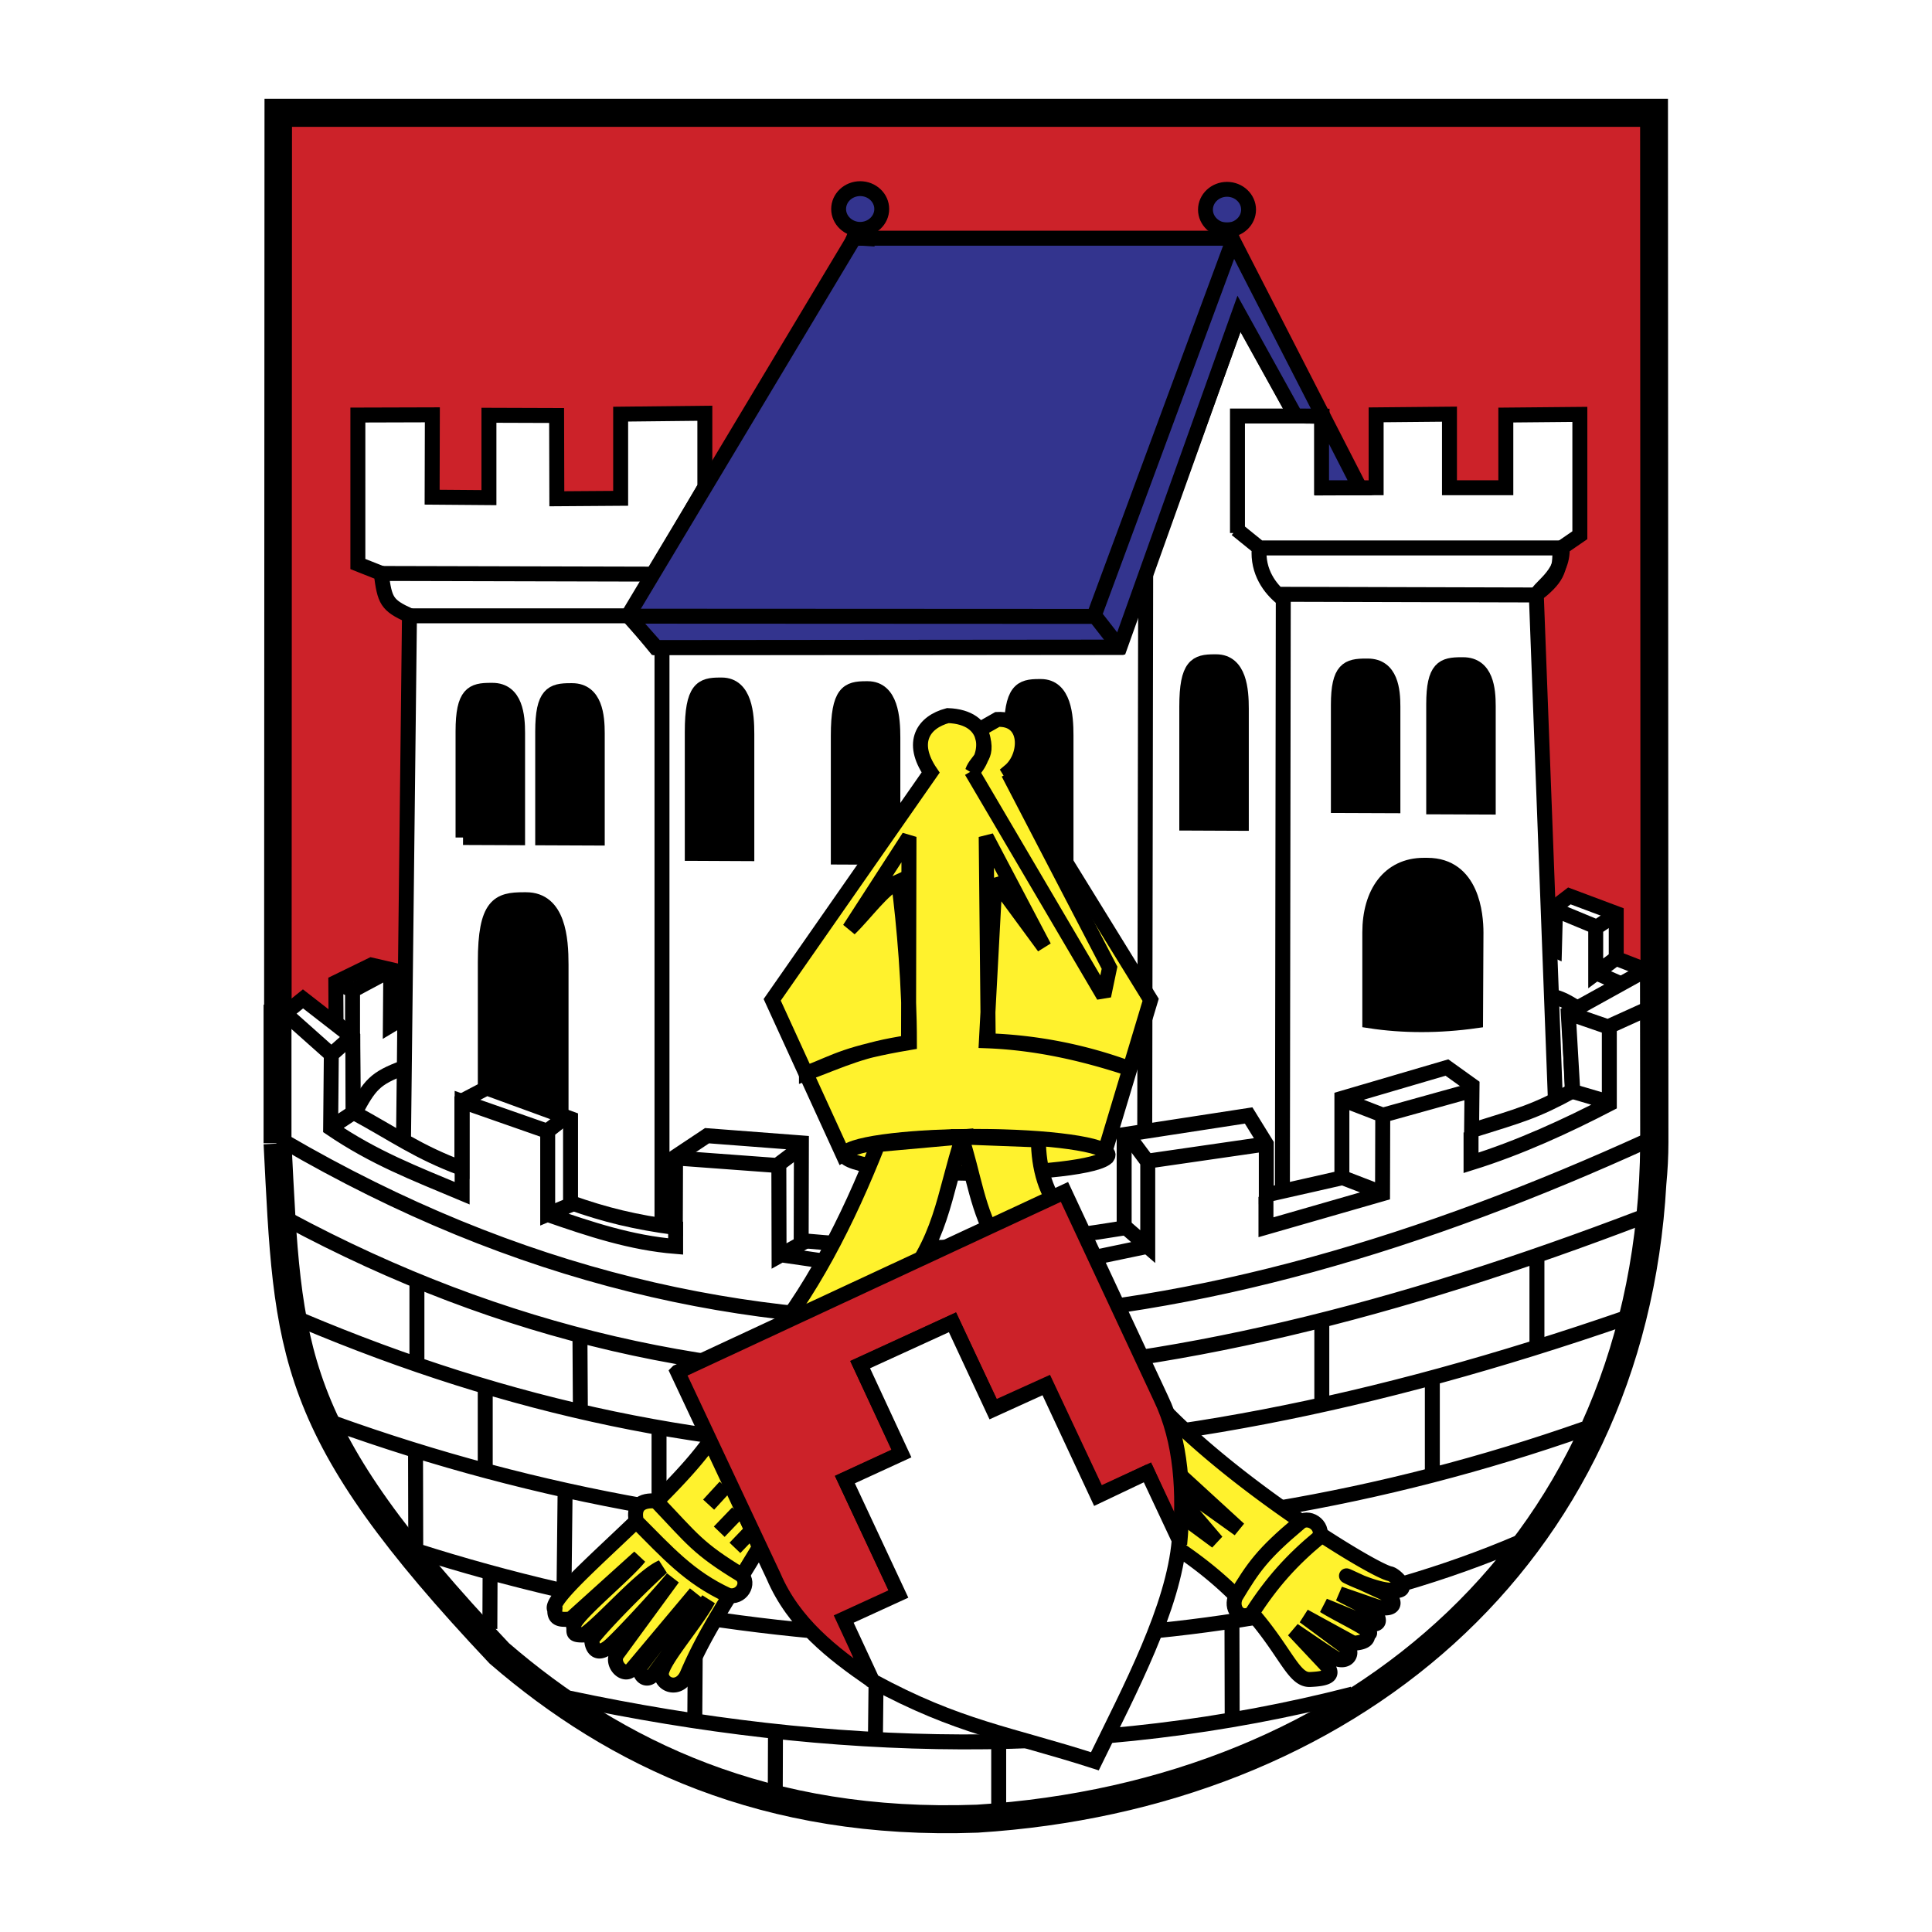 <svg xmlns="http://www.w3.org/2000/svg" width="2500" height="2500" viewBox="0 0 192.756 192.756"><path fill-rule="evenodd" clip-rule="evenodd" fill="#fff" d="M0 0h192.756v192.756H0V0z"/><path d="M28.313 114.062c1.061 20.834.903 28.152 21.926 50.447 11.449 9.879 26.33 17.086 47.218 16.322 36.381-2.301 64.693-25.623 66.783-62.812.131-1.361.203-2.719.203-4.07l-.045-102.077H28.405l-.039 89.305-.053.043v12.842z" fill="none" stroke="#000" stroke-width="4.032" stroke-miterlimit="2.613"/><path d="M28.384 11.905h136l.045 102.083c0 31.607-36.418 66.549-68.111 66.549-31.738 0-67.979-34.963-67.979-66.57l.045-102.062z" fill-rule="evenodd" clip-rule="evenodd" fill="#cc2229" stroke="#000" stroke-width="1.499" stroke-miterlimit="2.613"/><path fill-rule="evenodd" clip-rule="evenodd" fill="#fff" stroke="#000" stroke-width="1.492" stroke-miterlimit="2.613" d="M153.121 93.875l1.965.898.113-4.333 1.377-1.055 4.676 1.751v4.49l3.07 1.19-7.791 4.266.34 7.791-3.433 1.75-.317-16.748z"/><path d="M155.088 90.744l4.223 1.751 1.965-1.302m-7.952 7.842c2.348.473 2.596.65 4.109 1.572m1.772-8.139v4.647l2.078-1.549m-1.961 1.53l2.395 1.057" fill="none" stroke="#000" stroke-width="1.492" stroke-miterlimit="2.613"/><path d="M33.527 102.008l-.023-3.996 3.545-1.729 1.942.449-.045 5.613c.926-.539.497-.764 1.423-.898l.022 12.551c-2.439-1.189-3.139-1.662-5.149-3.055l-.067-7.408-1.648-1.527z" fill-rule="evenodd" clip-rule="evenodd" fill="#fff" stroke="#000" stroke-width="1.492" stroke-miterlimit="2.613"/><path d="M38.95 96.799l-3.816 2.043m.308 12.105c1.445-2.695 1.965-3.367 4.833-4.424m-5.102-7.773v4.895M33.509 98.1l1.807.717" fill="none" stroke="#000" stroke-width="1.492" stroke-miterlimit="2.613"/><path d="M35.706 41.409l7.43-.022-.023 8.217 5.668.045v-8.217l6.752.023.022 8.307 6.368-.045V41.32l8.4-.09v7.364l-7.497 12.865 2.574 3.144h46.18l12.057-33.296 5.646 10.193 2.619.023v7.162l5.396-.022v-7.274l7.316-.068v7.342h5.623v-7.252l7.385-.068v12.056l-1.762 1.213c.135 2.964-2.596 4.041-2.574 4.939l1.986 52.582 1.311-.539c-42.725 19.465-80.051 15.717-116.362 5.299l.632-55.478c-2.281-1.055-2.461-1.459-2.822-4.221l-2.326-.921V41.409h.001z" fill-rule="evenodd" clip-rule="evenodd" fill="#fff" stroke="#000" stroke-width="1.492" stroke-miterlimit="2.613"/><path d="M38.097 57.215l27.03.067m-24.459 4.16h22.039" fill="none" stroke="#000" stroke-width="1.492" stroke-miterlimit="2.613"/><path d="M54.146 83.59l5.442.023v-10.44c0-1.707-.204-4.266-2.507-4.266H56.9c-1.784 0-2.755.292-2.755 4.086V83.59h.001zM118.406 82.119l5.441.024V70.701c0-1.87-.203-4.675-2.506-4.675h-.182c-1.783 0-2.754.32-2.754 4.479v11.614h.001z" fill-rule="evenodd" clip-rule="evenodd" stroke="#000" stroke-width="1.492" stroke-miterlimit="2.613"/><path d="M133.529 80.368l5.443.021v-9.897c0-1.617-.203-4.044-2.508-4.044h-.18c-1.785 0-2.756.276-2.756 3.874v10.046h.001z" fill-rule="evenodd" clip-rule="evenodd" stroke="#000" stroke-width="1.487" stroke-miterlimit="2.613"/><path d="M136.66 101.848c3.33.512 6.924.512 10.561 0l.043-8.81c0-1.771-.395-6.712-4.863-6.712h-.35c-3.463 0-5.391 2.773-5.391 6.712v8.81z" fill-rule="evenodd" clip-rule="evenodd" stroke="#000" stroke-width="1.482" stroke-miterlimit="2.613"/><path d="M143.041 80.5l5.441.022V70.437c0-1.648-.203-4.12-2.506-4.12h-.182c-1.783 0-2.754.281-2.754 3.947V80.5h.001z" fill-rule="evenodd" clip-rule="evenodd" stroke="#000" stroke-width="1.49" stroke-miterlimit="2.613"/><path d="M69.069 85.141l5.442.026V73.224c0-1.952-.204-4.88-2.507-4.88h-.181c-1.784 0-2.755.334-2.755 4.674v12.123h.001zM83.638 85.509l5.442.025V73.591c0-1.952-.203-4.88-2.506-4.88h-.181c-1.784 0-2.755.334-2.755 4.675v12.123zM100.912 85.292l5.443.026V73.374c0-1.952-.203-4.88-2.508-4.88h-.18c-1.783 0-2.756.334-2.756 4.675v12.123h.001zM46.198 83.558l5.442.022V73.14c0-1.707-.203-4.266-2.506-4.266h-.181c-1.784 0-2.755.292-2.755 4.086v10.598z" fill-rule="evenodd" clip-rule="evenodd" stroke="#000" stroke-width="1.492" stroke-miterlimit="2.613"/><path d="M48.416 112.066l7.564.033V96.242c0-2.592-.282-6.48-3.484-6.48h-.251c-2.479 0-3.829.443-3.829 6.207v16.097z" fill-rule="evenodd" clip-rule="evenodd" stroke="#000" stroke-width="1.485" stroke-miterlimit="2.613"/><path d="M66.047 64.734v58.262m61.896-1.422l.09-62.281 25.201.067c2.01-1.594 2.508-2.425 2.371-4.692h-29.943l-2.303-1.863m6.336-11.299h-6.232v11.675m4.494 6.544c-1.264-.988-2.506-2.694-2.326-5.007m-11.326 2.347l-.113 66.771" fill="none" stroke="#000" stroke-width="1.492" stroke-miterlimit="2.613"/><path fill-rule="evenodd" clip-rule="evenodd" fill="#33348e" stroke="#000" stroke-width="1.492" stroke-miterlimit="2.613" d="M135.668 48.664L122.91 23.765H85.221L62.662 61.416l2.823 3.188 46.245-.044 11.879-33.251 5.645 10.192 2.598.023v7.14h3.816z"/><path fill="none" stroke="#000" stroke-width="1.492" stroke-miterlimit="2.613" d="M62.799 61.476l46.338.022 13.842-37.404"/><path d="M85.821 18.821c1.185 0 2.151.913 2.151 2.032s-.966 2.031-2.151 2.031-2.151-.913-2.151-2.031c0-1.119.966-2.032 2.151-2.032zM122.42 18.888c1.186 0 2.15.913 2.15 2.031 0 1.119-.965 2.031-2.15 2.031-1.184 0-2.15-.912-2.15-2.031 0-1.118.966-2.031 2.15-2.031z" fill-rule="evenodd" clip-rule="evenodd" fill="#33348e" stroke="#000" stroke-width="1.484" stroke-miterlimit="2.613"/><path fill="none" stroke="#000" stroke-width="1.492" stroke-miterlimit="2.613" d="M111.65 64.542l-2.574-3.3"/><path fill-rule="evenodd" clip-rule="evenodd" fill="#33348e" stroke="#000" stroke-width="1.484" stroke-miterlimit="2.613" d="M85.4 23.149l-.226.568 1.017.065-.227-.633H85.4zM122.117 22.928l-.224.756 1.015.041-.226-.797h-.565z"/><path d="M28.336 114.029c1.062 20.836.903 28.154 21.927 50.449 11.449 9.879 26.33 17.086 47.218 16.322 37.621-2.379 66.615-27.234 66.908-66.658l-.021-17.445-7.904 4.377.451 7.77c-3.793 2.064-5.148 2.402-10.094 3.951l.045-4.49-2.506-1.797-10.479 3.076v7.926l-7.541 1.707v-5.074l-1.762-2.852-12.42 1.908v9.318c-14.295 2.289-19.939 2.357-32.224 1.256l.023-9.744-9.417-.719-3.139 2.09-.023 7.07c-4.019-.537-6.978-1.256-10.455-2.49v-8.375l-8.355-3.053-2.484 1.301v6.713c-4.403-1.639-6.639-3.322-10.862-5.613l-.022-7.43-4.968-3.863-1.897 1.527v12.842h.001z" fill-rule="evenodd" clip-rule="evenodd" fill="#fff" stroke="#000" stroke-width="1.492" stroke-miterlimit="2.613"/><path d="M56.748 169.412c26.126 5.545 52.344 6.264 78.223-.404m29.431-55.231c-44.486 20.273-89.467 27.256-136.076.09m13.118 40.811c37.281 11.943 80.435 11.943 110.197-.832M28.653 121.639c43.379 23.326 86.578 18.387 135.24-.227m-133.767 10.33c41.437 17.49 81.497 17.242 132.103-.27M33.266 141.971c40.873 14.705 84.5 14.75 124.807.584M28.5 101.154l4.561 4.062 1.942-1.729m-1.947 1.73l-.068 7.342c4.358 2.963 8.31 4.467 13.12 6.488v-9.16l8.468 2.963 1.919-1.459-1.852 1.459v8.307l2.643-1.1M32.989 112.5l2.168-1.436m19.492 10.108c4.201 1.459 8.311 2.828 12.759 3.188v-2.469m.365-6.332l9.755.719 2.417-1.82m-2.24 1.784l.022 9.072 2.62-1.461m-2.394 1.348l6.481.943m27.931-3.632l2.146 1.863v-8.531l12.104-1.752m-.31 5.32v3.031l11.631-3.346.021-7.834 9.123-2.537m-.314 4.26v3.031c4.9-1.527 9.596-3.705 13.797-5.883v-7.746l3.816-1.729m-30.33 9.085l3.84 1.482m-25.354 2.044l1.986 2.67m19.227 1.476l4.539 1.752m-96.691 8.838v8.061m16.265-2.715l.044 7.521m-9.493-2.531v8.396m7.968 1.979l-.112 10.215m-14.811-14.207l.022 9.877m24.273-12.172v8.172m66.125-18.676v8.129m21.463-14.756v9.025m-10.436 3.272v9.654m-94.009 9.703l-.023 5.566m20.514-1.115l-.068 10.17m8.051 1.192l-.022 6.42m10.104-15.811l-.113 10.328m12.301.07v7.07m23.273-18.989l.023 9.924m-14.074-46.255l5.486-1.145m42.108-23.3l4.041 1.393m-3.861 6.347l4.064 1.189" fill="none" stroke="#000" stroke-width="1.492" stroke-miterlimit="2.613"/><path d="M110.238 114.906l4.561-15.154-14.069-22.811c1.807-1.504 1.92-5.321-1.219-5.164l-1.738.988c1.105 2.851-.316 2.941-.746 4.198 1.738-1.773 1.807-5.411-2.461-5.568-2.461.651-3.771 2.672-1.716 5.681L77.042 99.752l7.046 15.402c3.455-2.222 20.933-2.312 26.15-.248z" fill-rule="evenodd" clip-rule="evenodd" fill="#fff22d" stroke="#000" stroke-width="1.492" stroke-miterlimit="2.613"/><path d="M97.406 117.062c7.242 0 13.148-.828 13.148-1.842s-5.906-1.842-13.148-1.842-13.148.828-13.148 1.842 5.907 1.842 13.148 1.842z" fill-rule="evenodd" clip-rule="evenodd" fill="#fff22d" stroke="#000" stroke-width="1.484" stroke-miterlimit="2.613"/><path fill="none" stroke="#000" stroke-width="1.492" stroke-miterlimit="2.613" d="M96.925 76.931l13.188 22.428.586-2.806-10.094-19.42"/><path d="M87.585 114.188c-2.98 7.545-6.707 14.953-11.765 20.881l13.458-5.904c4.765-5.344 4.81-9.789 6.775-15.738l-8.468.761z" fill-rule="evenodd" clip-rule="evenodd" fill="#fff22d" stroke="#000" stroke-width="1.492" stroke-miterlimit="2.613"/><path d="M95.904 113.438c1.219 3.547 1.604 7.564 3.68 10.686l6.549-3.188c-1.783-1.549-2.529-4.514-2.529-7.207l-7.7-.291z" fill-rule="evenodd" clip-rule="evenodd" fill="#fff22d" stroke="#000" stroke-width="1.492" stroke-miterlimit="2.613"/><path d="M80.46 107.07c3.703-1.391 5.532-2.357 10.184-3.053l.045-20.521-5.939 9.183c1.625-1.571 3.342-4.042 4.9-4.737.565 4.355 1.084 10.486 1.084 16.076-6.232 1.054-7.18 1.841-10.274 3.052z" fill="none" stroke="#000" stroke-width="1.492" stroke-miterlimit="2.613"/><path d="M112.775 106.645a45.074 45.074 0 0 0-14.18-2.807l-.203-20.341 5.779 10.979-4.9-6.668-.857 16.031c4.9.179 9.619 1.233 14.361 2.806zM117.447 154.453c10.318 6.916 10.816 13.225 13.254 13.111 1.424-.066 2.711-.268 1.537-1.525l-3.186-3.391c1.4.943 2.891 1.977 4.223 2.828 1.311.494 1.648-.65 1.242-.965l-4.402-3.256 4.922 2.695c1.062-.09 1.469-.314 1.424-.943 1.105-.023-2.914-1.887-4.359-2.807 1.445.584 2.891 1.189 4.359 1.797 1.24.223 1.287-.314.699-1.168l-3.521-1.818 3.701 1.279c1.943.516 2.057-.584.926-1.279l-3.566-1.639c-1.535-.697 2.213 1.256 4.041 1.279 2.326.359.543-1.527-.066-1.639-1.762-.359-16.17-9.229-23.576-17.445 2.348 5.165 2.596 9.857 2.348 14.886zM70.963 143.59c-4.335 6.354-16.71 15.76-15.604 17.018-.09 1.078.813.988 1.581.92l6.842-6.174c-1.423 1.818-7.045 6.309-6.526 7.006 0 .561-.113.785.948.764 1.716-1.078 5.758-5.861 7.836-6.758-1.829 1.639-5.803 5.611-7 7.207-.022.537.339 1.863 1.761.672.903-.764 4.787-4.939 6.323-6.803l-5.555 7.59c-.632.943.7 2.424 1.491 1.48l6.345-7.566-5.601 7.432c.023.967.813 1.482 1.468.584l5.397-7.363c-1.378 2.559-5.126 6.668-4.651 7.656.293 1.033 1.874 1.346 2.552-.225 1.806-4.199 3.748-6.961 7.203-12.686l-4.81-10.754z" fill-rule="evenodd" clip-rule="evenodd" fill="#fff22d" stroke="#000" stroke-width="1.492" stroke-miterlimit="2.613"/><path d="M65.484 149.779c3.658 3.84 4.11 4.693 8.49 7.365.881.854-.045 2.357-1.332 2.02-3.861-1.773-6.074-4.287-9.146-7.363-.586-2.492 1.988-2.022 1.988-2.022zM123.277 159.299c-.496 1.078.293 2.381 1.58 1.729 2.057-3.211 4.066-5.41 6.775-7.656.496-1.189-1.152-2.289-2.033-1.393-3.634 3.054-4.537 4.355-6.322 7.32zM117.682 151.062l3.703 2.738-3.658-4.287-.045-1.191 5.939 4.244-6.053-5.545s.114 4.086.114 4.041z" fill-rule="evenodd" clip-rule="evenodd" fill="#fff22d" stroke="#000" stroke-width="1.492" stroke-miterlimit="2.613"/><path d="M73.588 150.912l-1.83 1.908m2.921.198l-1.354 1.414m-.977-6.108l-1.648 1.795" fill="none" stroke="#000" stroke-width="1.492" stroke-miterlimit="2.613"/><path d="M67.604 136.877l38.597-17.961 9.602 20.555c2.086 4.338 2.371 9.5 1.896 14.59l-3.225-7.164-4.908 2.262-5.168-11.008-5.311 2.404-4.077-8.627-9.174 4.242 4.125 8.816-5.666 2.615 5.382 11.48-5.334 2.521 2.537 5.988c-3.793-2.617-7.682-5.611-9.696-10.324l-9.58-20.389z" fill-rule="evenodd" clip-rule="evenodd" fill="#cc2229" stroke="#000" stroke-width="1.492" stroke-miterlimit="2.613"/><path d="M114.475 146.896l-4.955 2.355-5.145-11.031-5.287 2.404-4.053-8.697-9.222 4.219 4.125 8.887-5.643 2.594 5.334 11.408-5.453 2.498 2.869 6.176c8.63 4.689 13.633 5.256 22.191 8.014 3.531-7.236 7.846-15.344 8.416-22.062l-3.177-6.765z" fill-rule="evenodd" clip-rule="evenodd" fill="#fff" stroke="#000" stroke-width="1.492" stroke-miterlimit="2.613"/></svg>